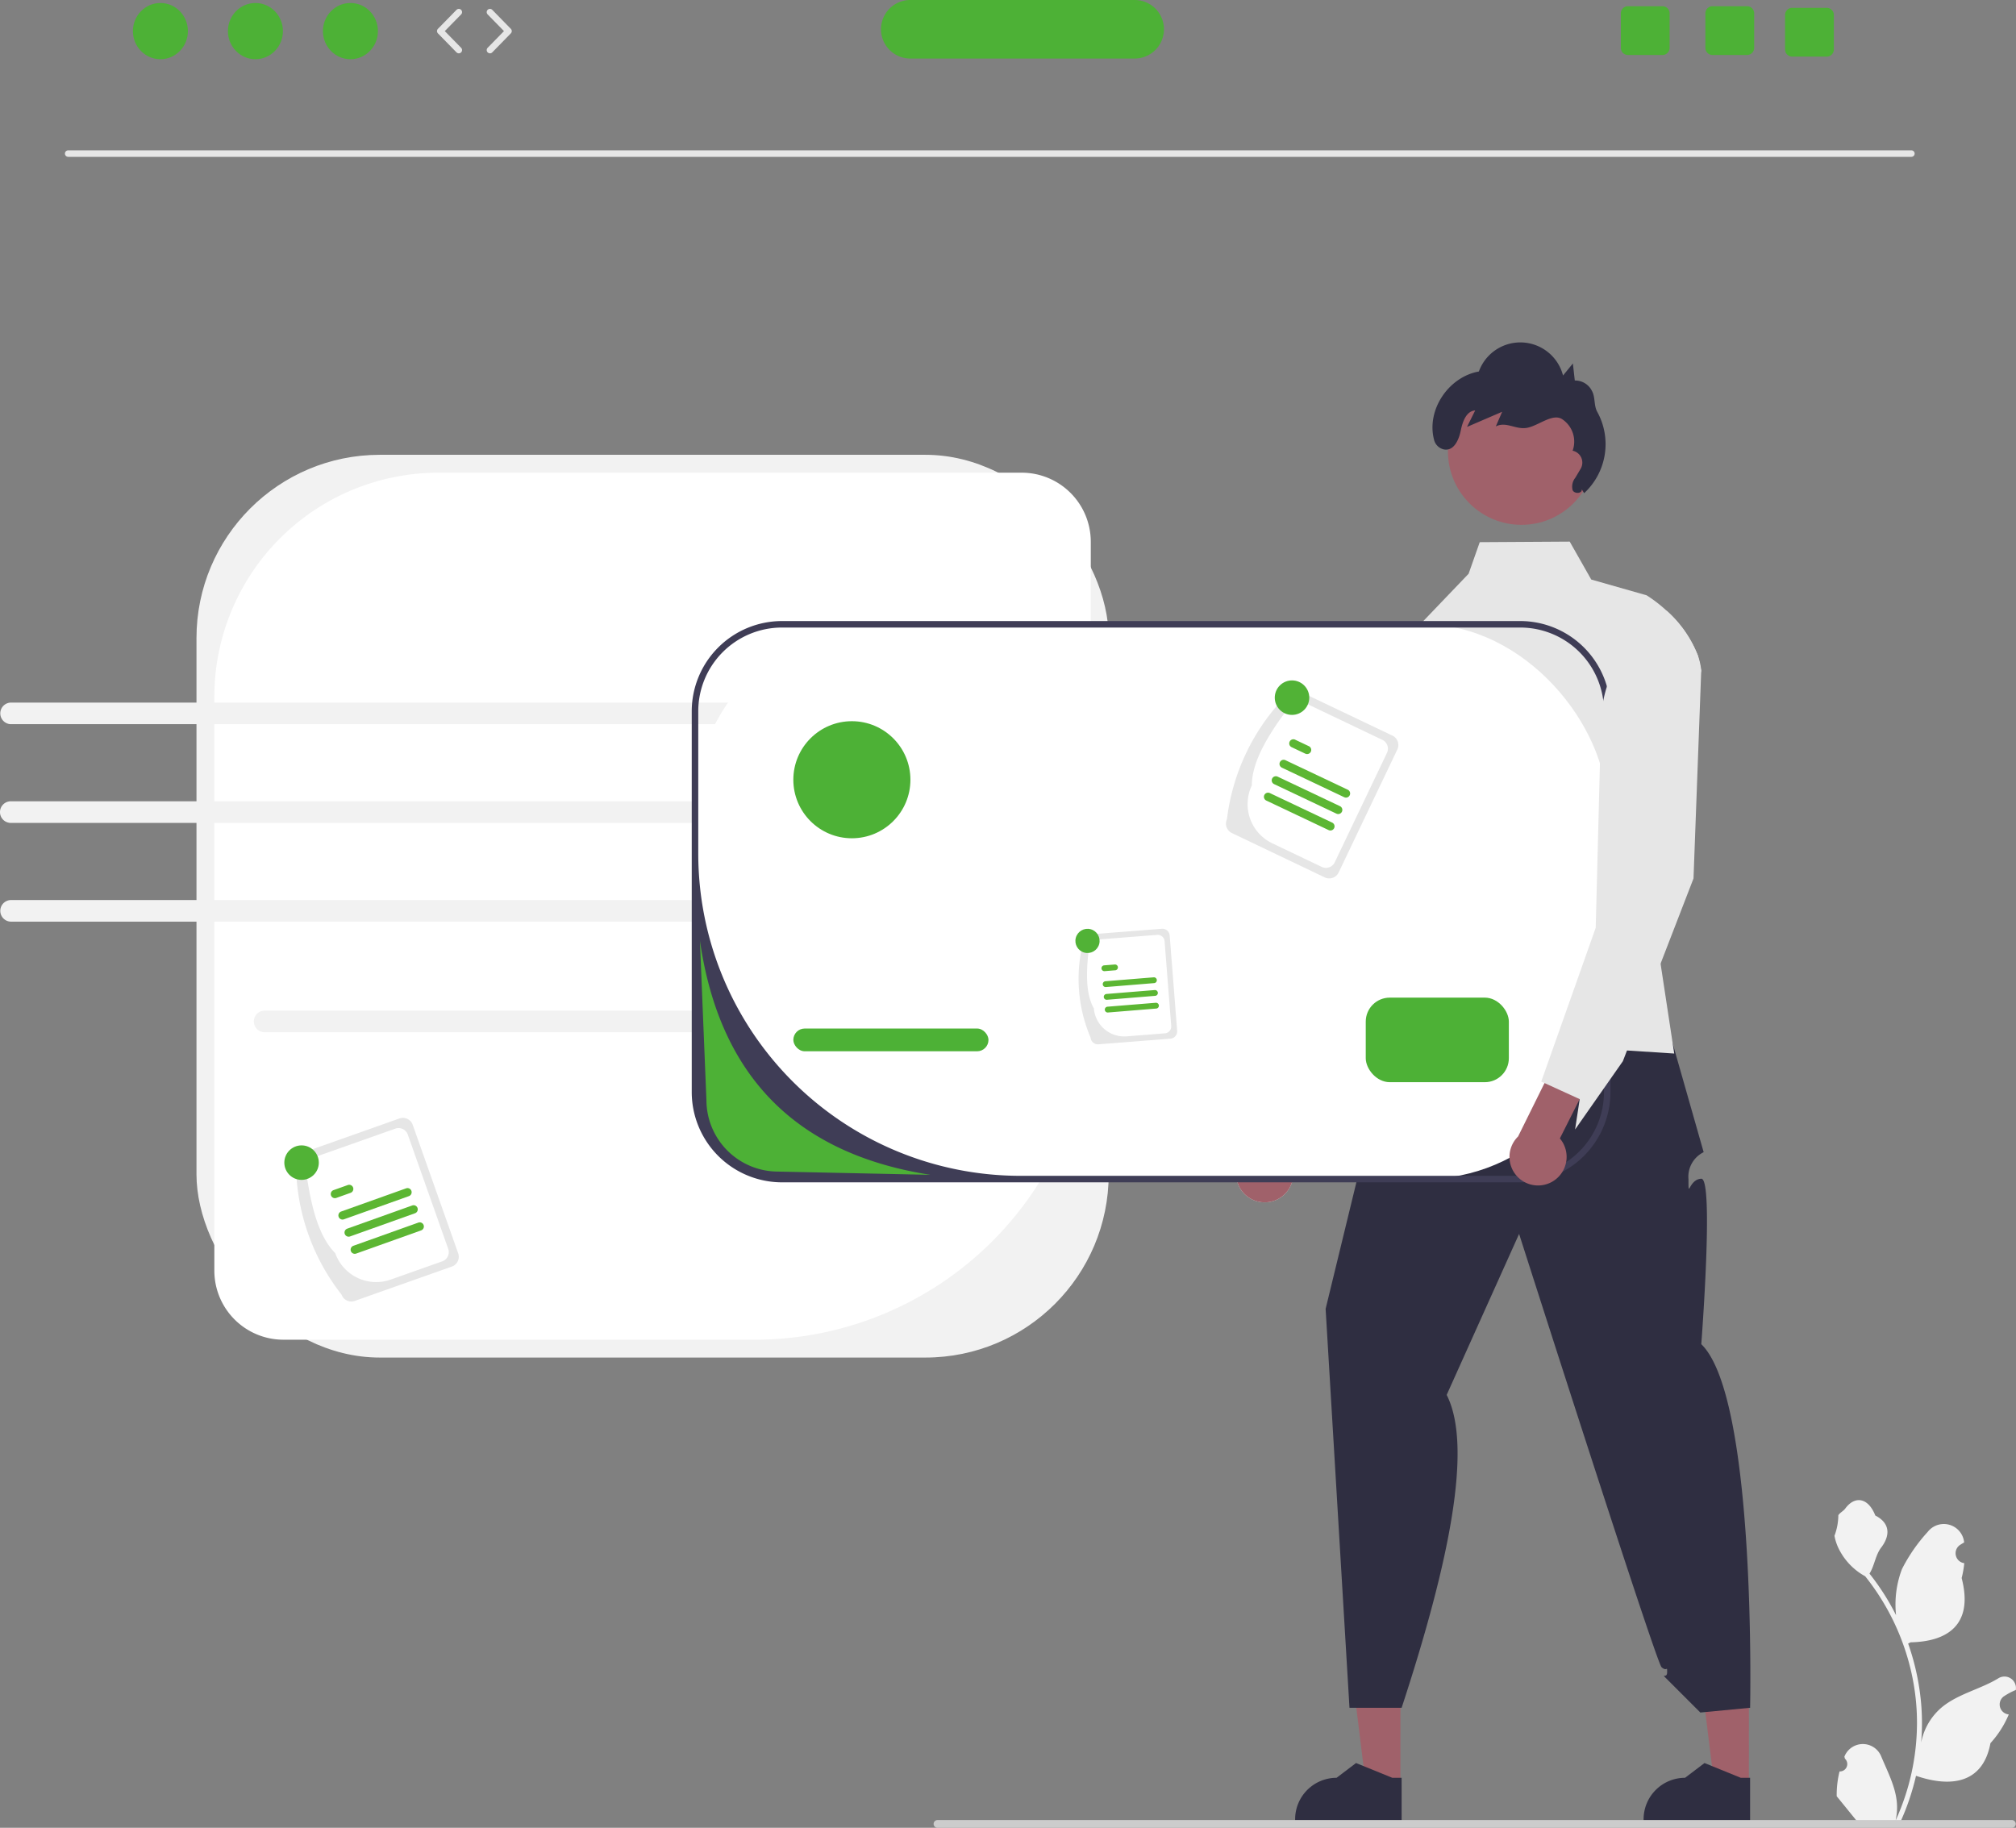 <svg xmlns="http://www.w3.org/2000/svg" width="294.104" height="266.663" viewBox="0 0 294.104 266.663">
  <rect x="0" y="0" width="294.104" height="266.663" fill="#808080" stroke="none"/>
  <g id="Grupo_1828" data-name="Grupo 1828" transform="translate(3327 -983)">
    <g id="Grupo_1785" data-name="Grupo 1785" transform="translate(-3327 983)">
      <rect id="Rectángulo_374" data-name="Rectángulo 374" width="133.078" height="131.706" rx="26.744" transform="translate(28.664 66.353)" fill="#f2f2f2"/>
      <path id="Trazado_1573" data-name="Trazado 1573" d="M388.668,314.334a32.7,32.7,0,0,0-32.7,32.7v83.712a10.08,10.08,0,0,0,10.08,10.08h68.737a49.043,49.043,0,0,0,49.042-49.043V324.413a10.08,10.08,0,0,0-10.079-10.08Z" transform="translate(-324.699 -245.371)" fill="#fff"/>
      <path id="Trazado_1574" data-name="Trazado 1574" d="M579.394,216.164H310.5a.474.474,0,0,1,0-.949H579.394a.474.474,0,0,1,0,.949Z" transform="translate(-300.552 -193.281)" fill="#e6e6e6"/>
      <ellipse id="Elipse_119" data-name="Elipse 119" cx="4.012" cy="4.102" rx="4.012" ry="4.102" transform="translate(19.389 0.436)" fill="#4db136"/>
      <ellipse id="Elipse_120" data-name="Elipse 120" cx="4.012" cy="4.102" rx="4.012" ry="4.102" transform="translate(33.25 0.436)" fill="#4db136"/>
      <ellipse id="Elipse_121" data-name="Elipse 121" cx="4.012" cy="4.102" rx="4.012" ry="4.102" transform="translate(47.111 0.436)" fill="#4db136"/>
      <path id="Trazado_1575" data-name="Trazado 1575" d="M427.6,178.2a.473.473,0,0,1-.339-.143l-2.707-2.768a.474.474,0,0,1,0-.663l2.707-2.767a.474.474,0,1,1,.678.664l-2.383,2.436,2.383,2.436a.474.474,0,0,1-.339.806Z" transform="translate(-360.667 -170.42)" fill="#e6e6e6"/>
      <path id="Trazado_1576" data-name="Trazado 1576" d="M440.183,178.2a.475.475,0,0,1-.339-.806l2.383-2.436-2.383-2.436a.474.474,0,0,1,.678-.664l2.707,2.767a.474.474,0,0,1,0,.664l-2.707,2.768a.473.473,0,0,1-.339.143Z" transform="translate(-368.705 -170.42)" fill="#e6e6e6"/>
      <path id="Trazado_1577" data-name="Trazado 1577" d="M820.491,170.9h-5.034a1.039,1.039,0,0,0-1.039,1.039v5.039a1.039,1.039,0,0,0,1.039,1.039h5.034a1.043,1.043,0,0,0,1.044-1.039v-5.039a1.043,1.043,0,0,0-1.044-1.039Z" transform="translate(-565.628 -169.994)" fill="#4db136"/>
      <path id="Trazado_1578" data-name="Trazado 1578" d="M794.491,170.9h-5.034a1.039,1.039,0,0,0-1.039,1.039v5.039a1.039,1.039,0,0,0,1.039,1.039h5.034a1.043,1.043,0,0,0,1.044-1.039v-5.039a1.043,1.043,0,0,0-1.044-1.039Z" transform="translate(-551.964 -169.994)" fill="#4db136"/>
      <path id="Trazado_1579" data-name="Trazado 1579" d="M844.991,171.4h-5.034a1.039,1.039,0,0,0-1.039,1.039v5.039a1.039,1.039,0,0,0,1.039,1.039h5.034a1.043,1.043,0,0,0,1.044-1.039v-5.039A1.043,1.043,0,0,0,844.991,171.4Z" transform="translate(-578.504 -170.257)" fill="#4db136"/>
      <path id="Trazado_1580" data-name="Trazado 1580" d="M597.951,177.525H565.213a4.27,4.27,0,1,1,0-8.54h32.738a4.27,4.27,0,0,1,0,8.54Z" transform="translate(-432.418 -168.985)" fill="#4db136"/>
      <path id="Trazado_1581" data-name="Trazado 1581" d="M442.66,482.894H369.6a1.576,1.576,0,0,1,0-3.151H442.66a1.576,1.576,0,0,1,0,3.151Z" transform="translate(-331.03 -332.299)" fill="#f2f2f2"/>
      <path id="Trazado_1582" data-name="Trazado 1582" d="M401.692,388.172H291.642a1.576,1.576,0,0,1,0-3.151H401.692a1.576,1.576,0,1,1,0,3.151Z" transform="translate(-290.063 -282.519)" fill="#f2f2f2"/>
      <path id="Trazado_1583" data-name="Trazado 1583" d="M401.69,415.375H291.635a1.577,1.577,0,1,0,0,3.154H401.69a1.577,1.577,0,0,0,0-3.154Z" transform="translate(-290.059 -298.472)" fill="#f2f2f2"/>
      <path id="Trazado_1584" data-name="Trazado 1584" d="M401.692,448.891H291.642a1.576,1.576,0,0,1,0-3.151H401.692a1.576,1.576,0,0,1,0,3.151Z" transform="translate(-290.063 -314.43)" fill="#f2f2f2"/>
      <path id="Trazado_1585" data-name="Trazado 1585" d="M422.324,527.128h-5.053l-2.4-19.488h7.457Z" transform="translate(-218.025 -266.783)" fill="#a0616a"/>
      <path id="Trazado_1586" data-name="Trazado 1586" d="M703.813,719.506H688.276v-.2a6.048,6.048,0,0,1,6.047-6.047h0l2.838-2.153,5.295,2.154h1.356Z" transform="translate(-499.336 -453.89)" fill="#2f2e41"/>
      <path id="Trazado_1587" data-name="Trazado 1587" d="M529.467,527.128h-5.052l-2.4-19.488h7.457Z" transform="translate(-274.332 -266.783)" fill="#a0616a"/>
      <path id="Trazado_1588" data-name="Trazado 1588" d="M810.957,719.506H795.42v-.2a6.048,6.048,0,0,1,6.047-6.047h0l2.838-2.153,5.295,2.154h1.356Z" transform="translate(-555.644 -453.89)" fill="#2f2e41"/>
      <path id="Trazado_1589" data-name="Trazado 1589" d="M712.684,479.349s-3.318,3.522-3.458,5.806,1.589-1.865-.14,2.285-1.729,1.383-1.729,4.15-3.664,5.468-3.664,5.468l-6.042,24.858,3.481,58.2h7.608c7.07-21.552,10.36-38.2,6.571-45.649l10.566-23.484s19.965,62.473,20.78,63.209.816-.3.816.736-1.037,0,0,1.037l4.842,4.842,7.262-.692s.972-45.231-7.122-53.047c0,0,1.869-24.206,0-24.138s-1.869,3.18-1.869.068a3.984,3.984,0,0,1,2.215-3.943L746.575,477.2Z" transform="translate(-504.263 -330.961)" fill="#2f2e41"/>
      <path id="Trazado_1590" data-name="Trazado 1590" d="M764.933,356.7l-7.032,29.44,1.661,10.951,1.993,13.119-6.889-.446L744,409.076,724.21,407.8l-1.732-58.1,9.081-9.489,1.623-4.607,13.128-.081,3.141,5.532,8.076,2.3a20.014,20.014,0,0,1,2.913,2.249,17.077,17.077,0,0,1,4.583,6.59,8.663,8.663,0,0,1,.47,2.168Z" transform="translate(-517.311 -256.505)" fill="#e6e6e6"/>
      <path id="Trazado_1591" data-name="Trazado 1591" d="M676.317,506.072a4.173,4.173,0,0,0,1.264-6.229L687.6,481.611l-4.362-4.01L671.5,499.343a4.167,4.167,0,0,0,4.819,6.729Z" transform="translate(-489.805 -331.174)" fill="#e6e6e6"/>
      <path id="Trazado_1592" data-name="Trazado 1592" d="M706.3,357.913l-2.334,41.817-11.246,26.279-7.32,9.707.832-4.4-5.046-2.525-.474-.235,9.686-37.591.892-14.608a18.2,18.2,0,0,1,6.688-13.013l5.6-4.551Z" transform="translate(-495.36 -268.273)" fill="#e6e6e6"/>
      <path id="Trazado_1593" data-name="Trazado 1593" d="M676.317,506.072a4.173,4.173,0,0,0,1.264-6.229L687.6,481.611l-4.362-4.01L671.5,499.343a4.167,4.167,0,0,0,4.819,6.729Z" transform="translate(-489.805 -331.174)" fill="#a0616a"/>
      <path id="Trazado_1594" data-name="Trazado 1594" d="M706.3,357.913l-2.334,41.817-11.246,26.279-7.32,9.707.832-4.4-5.046-2.525-.474-.235,9.686-37.591.892-14.608a18.2,18.2,0,0,1,6.688-13.013l5.6-4.551Z" transform="translate(-495.36 -268.273)" fill="#e6e6e6"/>
      <rect id="Rectángulo_375" data-name="Rectángulo 375" width="133.078" height="80.939" rx="26.744" transform="translate(101.388 91.081)" fill="#fff"/>
      <path id="Trazado_1595" data-name="Trazado 1595" d="M623.612,441.84h-107.7a13.179,13.179,0,0,1-13.164-13.164V373.116a13.179,13.179,0,0,1,13.164-13.164h107.7a13.178,13.178,0,0,1,13.163,13.164v55.561A13.178,13.178,0,0,1,623.612,441.84ZM515.912,360.9A12.215,12.215,0,0,0,503.7,373.115v20.767a47.009,47.009,0,0,0,47.009,47.009h72.906a12.215,12.215,0,0,0,12.214-12.214V373.116A12.215,12.215,0,0,0,623.611,360.9Z" transform="translate(-401.834 -269.345)" fill="#3f3d56"/>
      <rect id="Rectángulo_376" data-name="Rectángulo 376" width="28.468" height="3.321" rx="1.661" transform="translate(115.736 150.055)" fill="#4db136"/>
      <rect id="Rectángulo_377" data-name="Rectángulo 377" width="20.876" height="12.336" rx="3.5" transform="translate(199.242 145.548)" fill="#4db136"/>
      <circle id="Elipse_122" data-name="Elipse 122" cx="8.54" cy="8.54" r="8.54" transform="translate(115.736 105.218)" fill="#4db136"/>
      <circle id="Elipse_123" data-name="Elipse 123" cx="10.724" cy="10.724" r="10.724" transform="translate(211.233 55.122)" fill="#a0616a"/>
      <path id="Trazado_1596" data-name="Trazado 1596" d="M752.279,295.7c.084.641-1.075.708-1.337.118a2.083,2.083,0,0,1,.407-1.816l.765-1.29a1.772,1.772,0,0,0-1.167-2.64h0a3.917,3.917,0,0,0-1.454-4.551c-1.395-1.012-3.47.881-5.162,1.206s-3.047-.97-4.589-.2l.927-2.136-5.129,2.21,1.192-2.4c-1.294.071-1.846,1.647-2.1,2.918-.275,1.354-1,3.046-2.468,2.765a1.9,1.9,0,0,1-1.436-1.422c-1.137-4.385,2.164-9.178,6.541-9.947a6.434,6.434,0,0,1,12.28.585l1.435-1.757.28,2.489a2.721,2.721,0,0,1,2.506,1.526c.5.908.264,2.08.745,3a9.747,9.747,0,0,1-1.887,11.909" transform="translate(-521.525 -224.316)" fill="#2f2e41"/>
      <path id="Trazado_1597" data-name="Trazado 1597" d="M854.853,669.84a1.077,1.077,0,0,0,.78-1.866l-.074-.293.029-.07a2.891,2.891,0,0,1,5.334.02c.872,2.1,1.983,4.206,2.257,6.427a8.56,8.56,0,0,1-.15,2.942,34.3,34.3,0,0,0,3.12-14.244,33.1,33.1,0,0,0-.205-3.693q-.17-1.508-.472-2.994a34.692,34.692,0,0,0-6.88-14.7,9.232,9.232,0,0,1-3.84-3.984,7.041,7.041,0,0,1-.641-1.924,8.69,8.69,0,0,0,.564-3c.26-.4.727-.592,1.011-.977,1.415-1.918,3.364-1.583,4.382,1.023,2.174,1.1,2.2,2.917.861,4.667-.849,1.113-.965,2.62-1.71,3.812.077.1.156.193.233.291a34.918,34.918,0,0,1,3.644,5.773,14.515,14.515,0,0,1,.866-6.742,24.315,24.315,0,0,1,3.753-5.416,2.979,2.979,0,0,1,5.306,1.463l.008.077q-.305.172-.6.365a1.461,1.461,0,0,0,.589,2.658l.03,0a14.5,14.5,0,0,1-.383,2.173c1.757,6.792-2.035,9.266-7.45,9.377-.12.061-.236.123-.356.181a35.64,35.64,0,0,1,1.918,9.028,33.806,33.806,0,0,1-.024,5.458l.009-.064a8.932,8.932,0,0,1,3.049-5.157c2.346-1.928,5.662-2.637,8.193-4.187a1.676,1.676,0,0,1,2.567,1.631l-.01.068a9.828,9.828,0,0,0-1.1.53q-.3.172-.6.365a1.461,1.461,0,0,0,.589,2.658l.03,0,.061.009a14.543,14.543,0,0,1-2.675,4.189c-1.1,5.929-5.815,6.492-10.86,4.765h0a35.63,35.63,0,0,1-2.393,6.987h-8.55c-.031-.1-.058-.193-.086-.288a9.715,9.715,0,0,0,2.366-.141c-.634-.778-1.269-1.563-1.9-2.341a.523.523,0,0,1-.04-.046c-.322-.4-.647-.794-.968-1.192h0a14.235,14.235,0,0,1,.417-3.625Z" transform="translate(-586.489 -411.401)" fill="#f2f2f2"/>
      <path id="Trazado_1598" data-name="Trazado 1598" d="M577.124,729.2a.563.563,0,0,0,.565.565H734.4a.565.565,0,1,0,0-1.129H577.689a.563.563,0,0,0-.565.565Z" transform="translate(-440.922 -463.101)" fill="#ccc"/>
      <path id="Trazado_1599" data-name="Trazado 1599" d="M760.5,500.471a4.173,4.173,0,0,0,1.042-6.27l9.36-18.576-4.5-3.852-10.957,22.144a4.167,4.167,0,0,0,5.055,6.554Z" transform="translate(-533.98 -328.111)" fill="#a0616a"/>
      <path id="Trazado_1600" data-name="Trazado 1600" d="M786.817,363.35l.47,2.168-1.125,30.309-4.806,12.431-4.9,12.673-.6,1.561-6.97,9.959.674-4.427-5.134-2.344-.479-.213,1.85-5.229,4.256-12.013,1.841-5.2.4-15.472.37-14.628a18.2,18.2,0,0,1,6.22-13.242l3.35-2.923A17.075,17.075,0,0,1,786.817,363.35Z" transform="translate(-539.104 -267.668)" fill="#e6e6e6"/>
      <path id="Trazado_1601" data-name="Trazado 1601" d="M538.893,492.387l-22.242-.474a10.45,10.45,0,0,1-10.435-10.438l-.949-23.255C508,477.178,518.494,489.2,538.893,492.387Z" transform="translate(-403.159 -320.988)" fill="#4db136"/>
    </g>
    <g id="Grupo_1786" data-name="Grupo 1786" transform="translate(-3285.521 1146.092)">
      <path id="Trazado_85" data-name="Trazado 85" d="M759.065,157.692a31.127,31.127,0,0,1-6.633-18.745,1.52,1.52,0,0,1,.925-1.937L767.514,132a1.52,1.52,0,0,1,1.937.925l6.633,18.745a1.52,1.52,0,0,1-.925,1.937L761,158.617A1.52,1.52,0,0,1,759.065,157.692Z" transform="translate(-750.721 -131.914)" fill="#e6e6e6"/>
      <path id="Trazado_86" data-name="Trazado 86" d="M762.481,156.052c-2.5-2.526-3.567-7.03-4.264-12.051a1.423,1.423,0,0,1,.866-1.814l12.167-4.3a1.423,1.423,0,0,1,1.815.866l5.9,16.681a1.423,1.423,0,0,1-.866,1.814l-7.537,2.667A6.34,6.34,0,0,1,762.481,156.052Z" transform="translate(-755.055 -136.319)" fill="#fff"/>
      <path id="Trazado_87" data-name="Trazado 87" d="M787.529,173.8l-9.477,3.383a.6.6,0,0,1-.406-1.137l9.478-3.383a.6.6,0,0,1,.406,1.137Z" transform="translate(-769.357 -162.384)" fill="#5cb633"/>
      <path id="Trazado_88" data-name="Trazado 88" d="M775.712,171.891l-2.085.744a.6.6,0,0,1-.406-1.137l2.085-.744a.6.6,0,1,1,.406,1.137Z" transform="translate(-766.045 -160.957)" fill="#5cb633"/>
      <path id="Trazado_89" data-name="Trazado 89" d="M794.624,193.674l-9.477,3.383a.6.6,0,1,1-.406-1.137l9.477-3.383a.6.6,0,0,1,.406,1.137Z" transform="translate(-774.667 -177.26)" fill="#5cb633"/>
      <path id="Trazado_90" data-name="Trazado 90" d="M791.076,183.737,781.6,187.12a.6.6,0,0,1-.406-1.137l9.478-3.383a.6.6,0,1,1,.406,1.137Z" transform="translate(-772.013 -169.823)" fill="#5cb633"/>
      <circle id="Elipse_28" data-name="Elipse 28" cx="2.516" cy="2.516" r="2.516" transform="translate(0 4.012)" fill="#51b236"/>
    </g>
    <g id="Grupo_1787" data-name="Grupo 1787" transform="translate(-3135.677 1078.388) rotate(45)">
      <path id="Trazado_85-2" data-name="Trazado 85" d="M6.719,25.779A31.126,31.126,0,0,1,.087,7.033,1.52,1.52,0,0,1,1.012,5.1L15.168.087a1.52,1.52,0,0,1,1.937.925l6.633,18.745a1.52,1.52,0,0,1-.925,1.937L8.657,26.7a1.52,1.52,0,0,1-1.937-.925Z" transform="translate(1.624 0)" fill="#e6e6e6"/>
      <path id="Trazado_86-2" data-name="Trazado 86" d="M4.345,18.252C1.847,15.726.778,11.221.081,6.2A1.423,1.423,0,0,1,.947,4.386L13.114.081a1.423,1.423,0,0,1,1.814.866l5.9,16.681a1.423,1.423,0,0,1-.866,1.814l-7.537,2.667A6.34,6.34,0,0,1,4.345,18.252Z" transform="translate(3.08 1.481)" fill="#fff"/>
      <path id="Trazado_87-2" data-name="Trazado 87" d="M10.284,1.173.807,4.556A.6.6,0,1,1,.4,3.418L9.878.035a.6.6,0,1,1,.406,1.137Z" transform="translate(7.887 10.241)" fill="#5cb633"/>
      <path id="Trazado_88-2" data-name="Trazado 88" d="M2.892,1.173.807,1.917A.6.6,0,0,1,.4.78L2.486.035a.6.6,0,1,1,.406,1.137Z" transform="translate(6.774 9.762)" fill="#5cb633"/>
      <path id="Trazado_89-2" data-name="Trazado 89" d="M10.284,1.173.807,4.556A.6.6,0,1,1,.4,3.418L9.878.035a.6.6,0,1,1,.406,1.137Z" transform="translate(9.672 15.241)" fill="#5cb633"/>
      <path id="Trazado_90-2" data-name="Trazado 90" d="M10.284,1.172.807,4.556A.6.6,0,1,1,.4,3.418L9.878.035a.6.6,0,0,1,.406,1.137Z" transform="translate(8.78 12.741)" fill="#5cb633"/>
      <circle id="Elipse_28-2" data-name="Elipse 28" cx="2.516" cy="2.516" r="2.516" transform="translate(0 4.012)" fill="#51b236"/>
    </g>
    <g id="Grupo_1788" data-name="Grupo 1788" transform="matrix(0.966, 0.259, -0.259, 0.966, -3168.869, 1115.391)">
      <path id="Trazado_85-3" data-name="Trazado 85" d="M4.714,18.087A21.839,21.839,0,0,1,.061,4.935,1.066,1.066,0,0,1,.71,3.575L10.643.061A1.066,1.066,0,0,1,12,.71l4.654,13.152a1.066,1.066,0,0,1-.649,1.359L6.074,18.736a1.066,1.066,0,0,1-1.359-.649Z" transform="translate(1.139 0)" fill="#e6e6e6"/>
      <path id="Trazado_86-3" data-name="Trazado 86" d="M3.049,12.806C1.3,11.034.546,7.873.057,4.351A1,1,0,0,1,.665,3.077L9.2.057a1,1,0,0,1,1.273.608l4.141,11.7a1,1,0,0,1-.608,1.273L8.719,15.512a4.448,4.448,0,0,1-5.671-2.707Z" transform="translate(2.161 1.039)" fill="#fff"/>
      <path id="Trazado_87-3" data-name="Trazado 87" d="M7.216.823.566,3.2a.424.424,0,1,1-.285-.8L6.931.025a.424.424,0,1,1,.285.8Z" transform="translate(5.534 7.186)" fill="#5cb633"/>
      <path id="Trazado_88-3" data-name="Trazado 88" d="M2.029.823.566,1.345a.424.424,0,0,1-.285-.8L1.744.025a.424.424,0,1,1,.285.8Z" transform="translate(4.753 6.849)" fill="#5cb633"/>
      <path id="Trazado_89-3" data-name="Trazado 89" d="M7.216.823.566,3.2a.424.424,0,1,1-.285-.8L6.931.025a.424.424,0,1,1,.285.8Z" transform="translate(6.786 10.694)" fill="#5cb633"/>
      <path id="Trazado_90-3" data-name="Trazado 90" d="M7.216.823.566,3.2a.424.424,0,0,1-.285-.8L6.931.025a.424.424,0,0,1,.285.8Z" transform="translate(6.16 8.94)" fill="#5cb633"/>
      <circle id="Elipse_28-3" data-name="Elipse 28" cx="1.765" cy="1.765" r="1.765" transform="translate(0 2.815)" fill="#51b236"/>
    </g>
  </g>
</svg>
